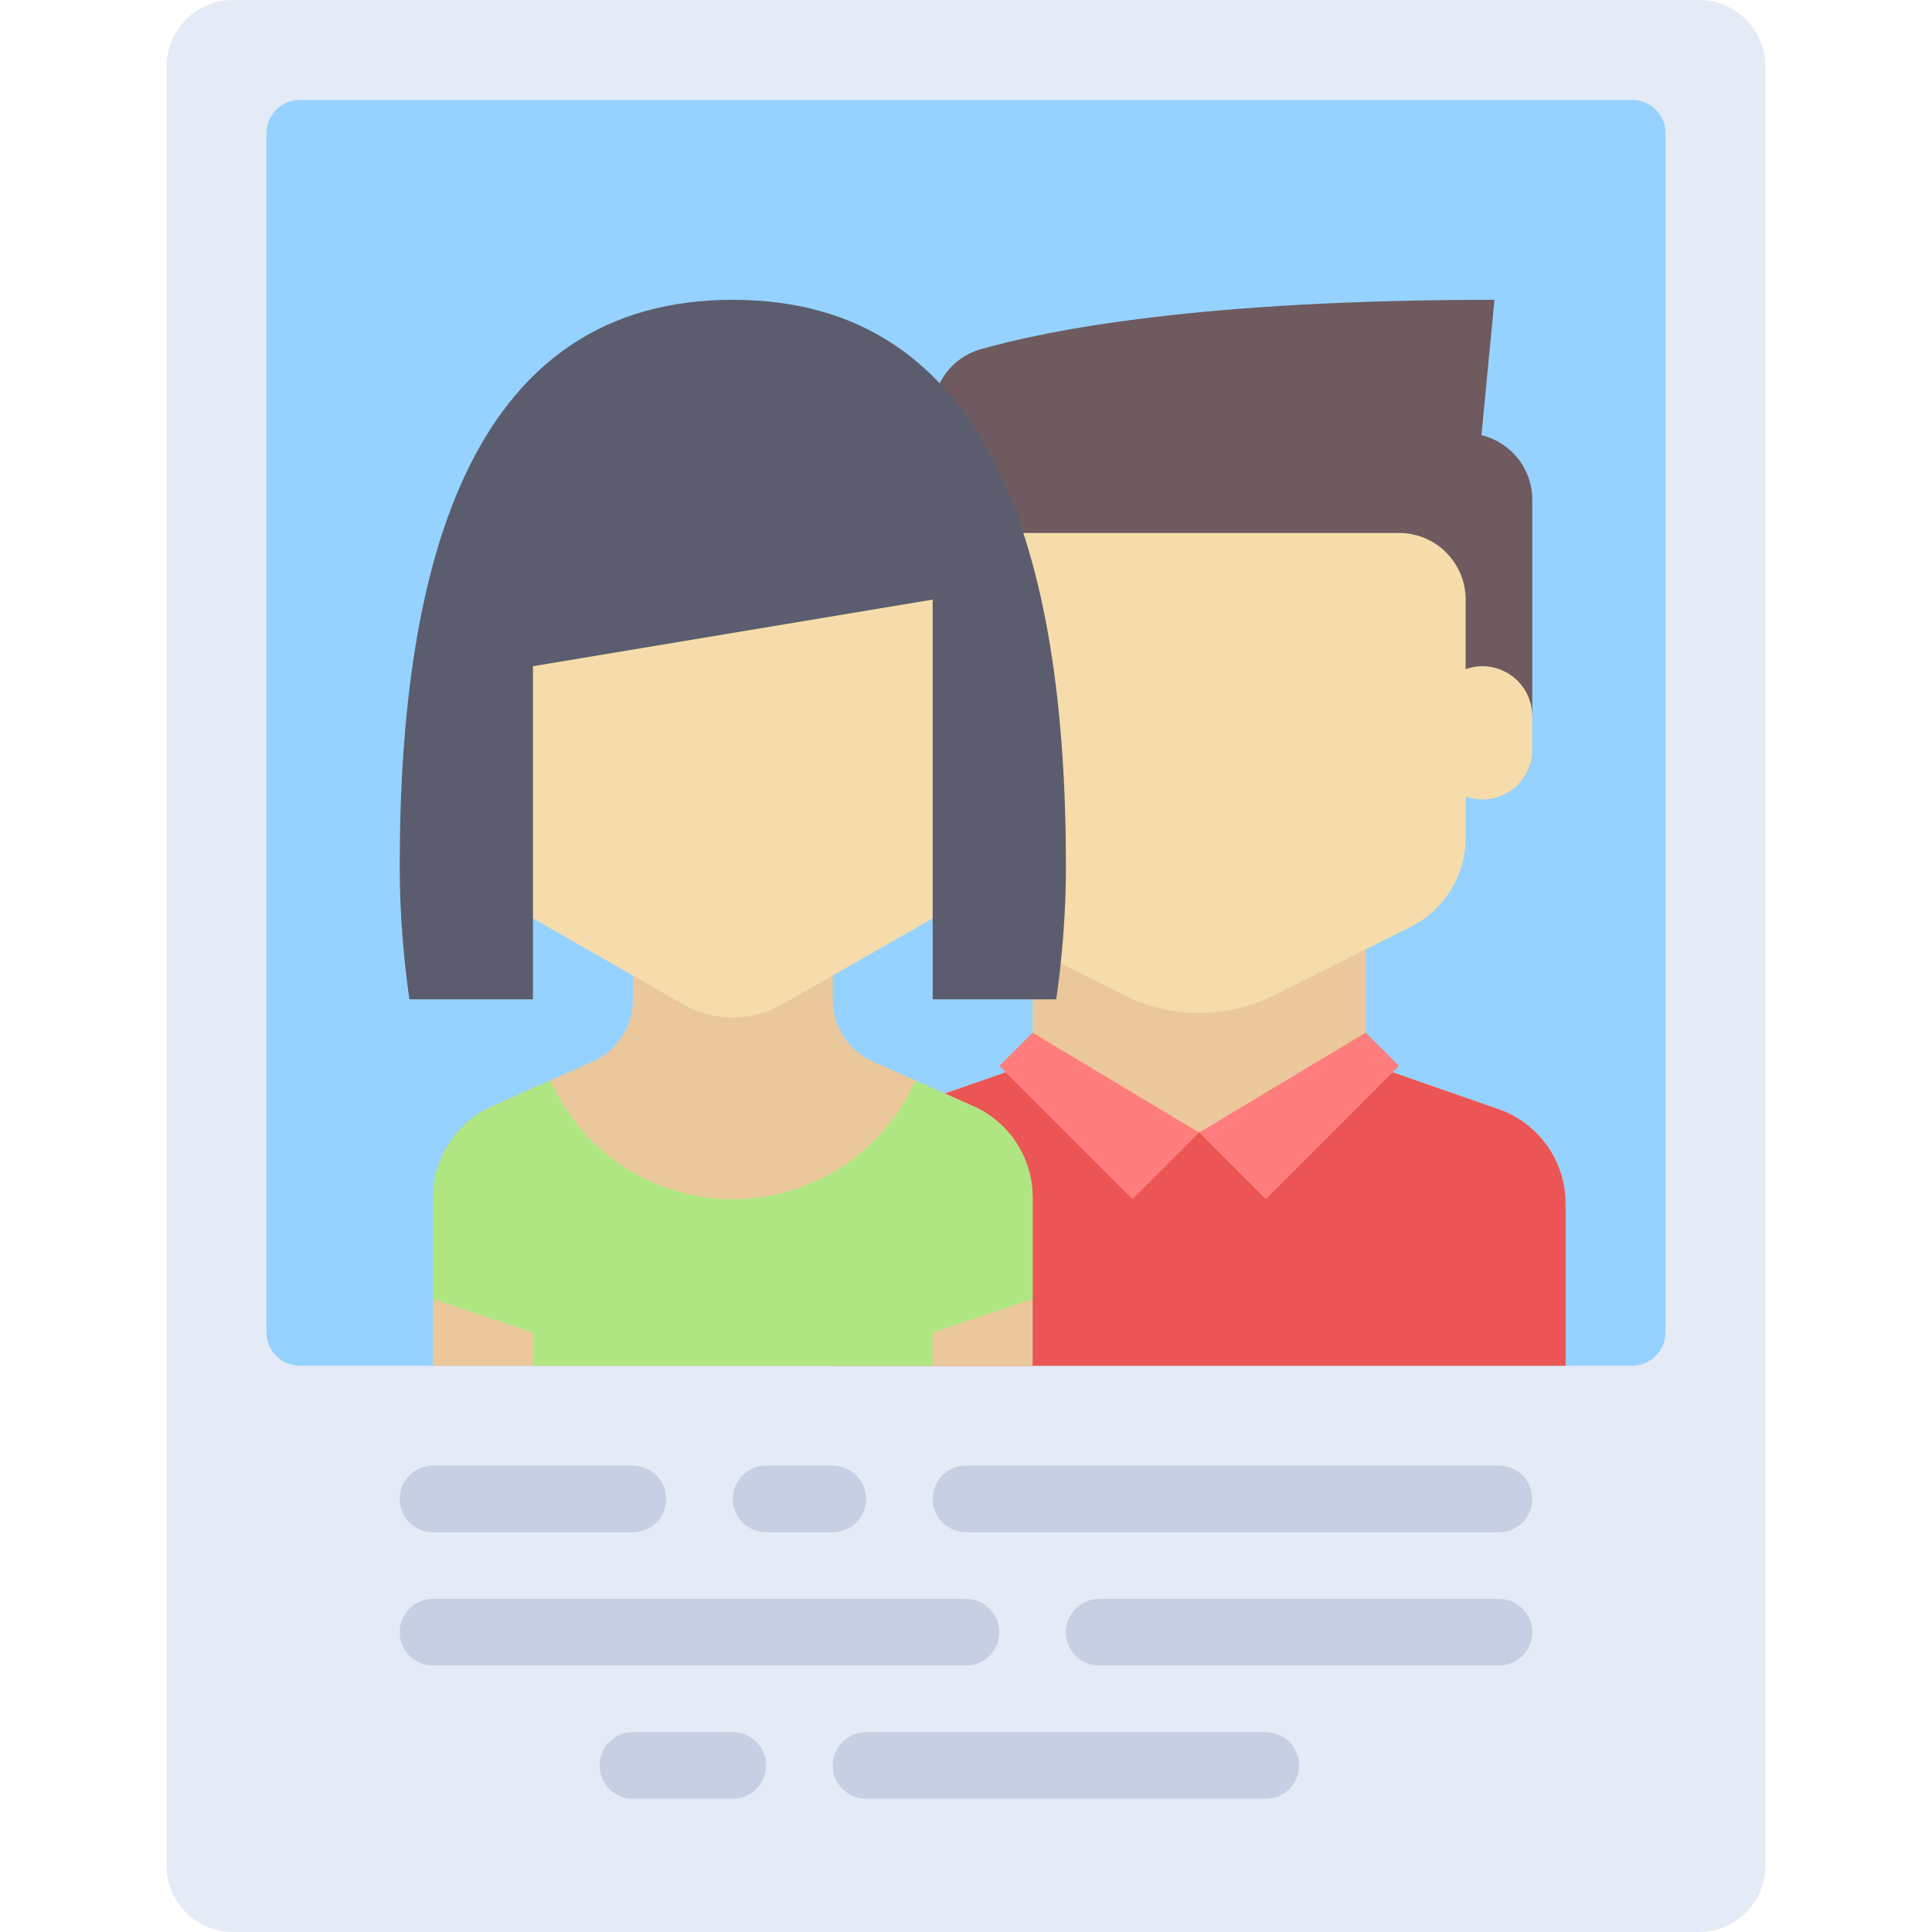 <?xml version="1.0" encoding="iso-8859-1"?>
<!-- Generator: Adobe Illustrator 19.0.0, SVG Export Plug-In . SVG Version: 6.00 Build 0)  -->
<svg version="1.1" id="Layer_1" xmlns="http://www.w3.org/2000/svg" xmlns:xlink="http://www.w3.org/1999/xlink" x="0px" y="0px"
	 viewBox="0 0 512 512" style="enable-background:new 0 0 512 512;" xml:space="preserve">
<path style="fill:#E4EAF6;" d="M450.207,512H61.793c-9.751,0-17.655-7.904-17.655-17.655V17.655C44.138,7.904,52.042,0,61.793,0
	h388.414c9.751,0,17.655,7.904,17.655,17.655v476.69C467.862,504.096,459.958,512,450.207,512z"/>
<path style="fill:#96D2FF;" d="M432.552,361.931H79.448c-4.875,0-8.828-3.953-8.828-8.828V35.31c0-4.875,3.953-8.828,8.828-8.828
	h353.103c4.875,0,8.828,3.953,8.828,8.828v317.793C441.379,357.978,437.427,361.931,432.552,361.931z"/>
<path style="fill:#EBC89B;" d="M361.931,281.681v-43.336h-88.276v43.336l-35.198,12.266c-10.639,3.708-17.768,13.74-17.768,25.007
	v42.977h194.207v-42.977c0-11.267-7.128-21.3-17.768-25.007L361.931,281.681z"/>
<path style="fill:#EB5555;" d="M361.931,281.681l-44.138,18.457l-44.138-18.457l-35.198,12.266
	c-10.639,3.708-17.768,13.74-17.768,25.007v42.977h194.207v-42.977c0-11.267-7.128-21.3-17.768-25.007L361.931,281.681z"/>
<path style="fill:#6E5A5F;" d="M392.602,115.313l3.447-35.864c-77.62,0-118.035,7.912-136.273,13.143
	c-7.509,2.153-12.605,9.108-12.605,16.919v5.248c-9.75,0-17.655,7.904-17.655,17.655v57.379h176.552v-57.379
	C406.069,124.114,400.32,117.201,392.602,115.313z"/>
<path style="fill:#F5DCAA;" d="M392.828,176.552c-1.55,0-3.031,0.28-4.414,0.77v-18.425c0-9.75-7.904-17.655-17.655-17.655H264.828
	c-9.751,0-17.655,7.905-17.655,17.655v18.425c-1.383-0.49-2.863-0.77-4.414-0.77c-7.313,0-13.241,5.929-13.241,13.241v8.828
	c0,7.313,5.929,13.241,13.241,13.241c1.55,0,3.031-0.28,4.414-0.769v10.886c0,10.031,5.667,19.201,14.639,23.687l36.243,18.121
	c12.426,6.214,27.052,6.214,39.478,0l36.243-18.121c8.972-4.486,14.639-13.656,14.639-23.687v-10.886
	c1.383,0.489,2.863,0.769,4.414,0.769c7.313,0,13.241-5.929,13.241-13.241v-8.828C406.069,182.479,400.14,176.552,392.828,176.552z"
	/>
<g>
	<polygon style="fill:#FF7D7D;" points="317.793,300.138 273.655,273.655 264.828,282.483 300.138,317.793 	"/>
	<polygon style="fill:#FF7D7D;" points="317.793,300.138 361.931,273.655 370.759,282.483 335.448,317.793 	"/>
</g>
<path style="fill:#EBC89B;" d="M220.69,265.124v-17.952h-52.966v17.952c0,6.977-4.109,13.3-10.485,16.134l-26.754,11.891
	c-9.562,4.25-15.726,13.734-15.726,24.2v44.583h158.897v-44.583c0-10.465-6.164-19.949-15.727-24.2l-26.754-11.891
	C224.799,278.424,220.69,272.102,220.69,265.124z"/>
<path style="fill:#F5DCAA;" d="M256,238.345l-48.654,27.802c-8.141,4.652-18.136,4.652-26.279,0l-48.653-27.802v-97.103H256V238.345
	z"/>
<path style="fill:#5B5D6E;" d="M194.207,79.448c-68.255,0-88.276,67.188-88.276,150.069c0,12.184,0.948,23.968,2.56,35.31h32.75
	v-88.276l105.931-17.655v105.931h32.75c1.612-11.342,2.56-23.126,2.56-35.31C282.483,146.636,262.462,79.448,194.207,79.448z"/>
<path style="fill:#AFE682;" d="M257.929,293.149l-15.345-6.819c-8.248,18.527-26.787,31.464-48.377,31.464
	s-40.129-12.937-48.377-31.465l-15.345,6.819c-9.564,4.252-15.726,13.735-15.726,24.201v26.927l26.483,8.828l0.001,8.828h105.93
	v-8.828l26.483-8.828v-26.927C273.655,306.882,267.492,297.399,257.929,293.149z"/>
<g>
	<path style="fill:#C7CFE2;" d="M167.724,406.069h-52.966c-4.875,0-8.828-3.953-8.828-8.828l0,0c0-4.875,3.953-8.828,8.828-8.828
		h52.966c4.875,0,8.828,3.953,8.828,8.828l0,0C176.552,402.116,172.599,406.069,167.724,406.069z"/>
	<path style="fill:#C7CFE2;" d="M397.241,441.379H291.31c-4.875,0-8.828-3.953-8.828-8.828l0,0c0-4.875,3.953-8.828,8.828-8.828
		h105.931c4.875,0,8.828,3.953,8.828,8.828l0,0C406.069,437.427,402.116,441.379,397.241,441.379z"/>
	<path style="fill:#C7CFE2;" d="M397.241,406.069H256c-4.875,0-8.828-3.953-8.828-8.828l0,0c0-4.875,3.953-8.828,8.828-8.828
		h141.241c4.875,0,8.828,3.953,8.828,8.828l0,0C406.069,402.116,402.116,406.069,397.241,406.069z"/>
	<path style="fill:#C7CFE2;" d="M335.448,476.69H229.517c-4.875,0-8.828-3.953-8.828-8.828l0,0c0-4.875,3.953-8.828,8.828-8.828
		h105.931c4.875,0,8.828,3.953,8.828,8.828l0,0C344.276,472.737,340.323,476.69,335.448,476.69z"/>
	<path style="fill:#C7CFE2;" d="M256,441.379H114.759c-4.875,0-8.828-3.953-8.828-8.828l0,0c0-4.875,3.953-8.828,8.828-8.828H256
		c4.875,0,8.828,3.953,8.828,8.828l0,0C264.828,437.427,260.875,441.379,256,441.379z"/>
	<path style="fill:#C7CFE2;" d="M220.69,406.069h-17.655c-4.875,0-8.828-3.953-8.828-8.828l0,0c0-4.875,3.953-8.828,8.828-8.828
		h17.655c4.875,0,8.828,3.953,8.828,8.828l0,0C229.517,402.116,225.565,406.069,220.69,406.069z"/>
	<path style="fill:#C7CFE2;" d="M194.207,476.69h-26.483c-4.875,0-8.828-3.953-8.828-8.828l0,0c0-4.875,3.953-8.828,8.828-8.828
		h26.483c4.875,0,8.828,3.953,8.828,8.828l0,0C203.034,472.737,199.082,476.69,194.207,476.69z"/>
</g>
<g>
</g>
<g>
</g>
<g>
</g>
<g>
</g>
<g>
</g>
<g>
</g>
<g>
</g>
<g>
</g>
<g>
</g>
<g>
</g>
<g>
</g>
<g>
</g>
<g>
</g>
<g>
</g>
<g>
</g>
</svg>
